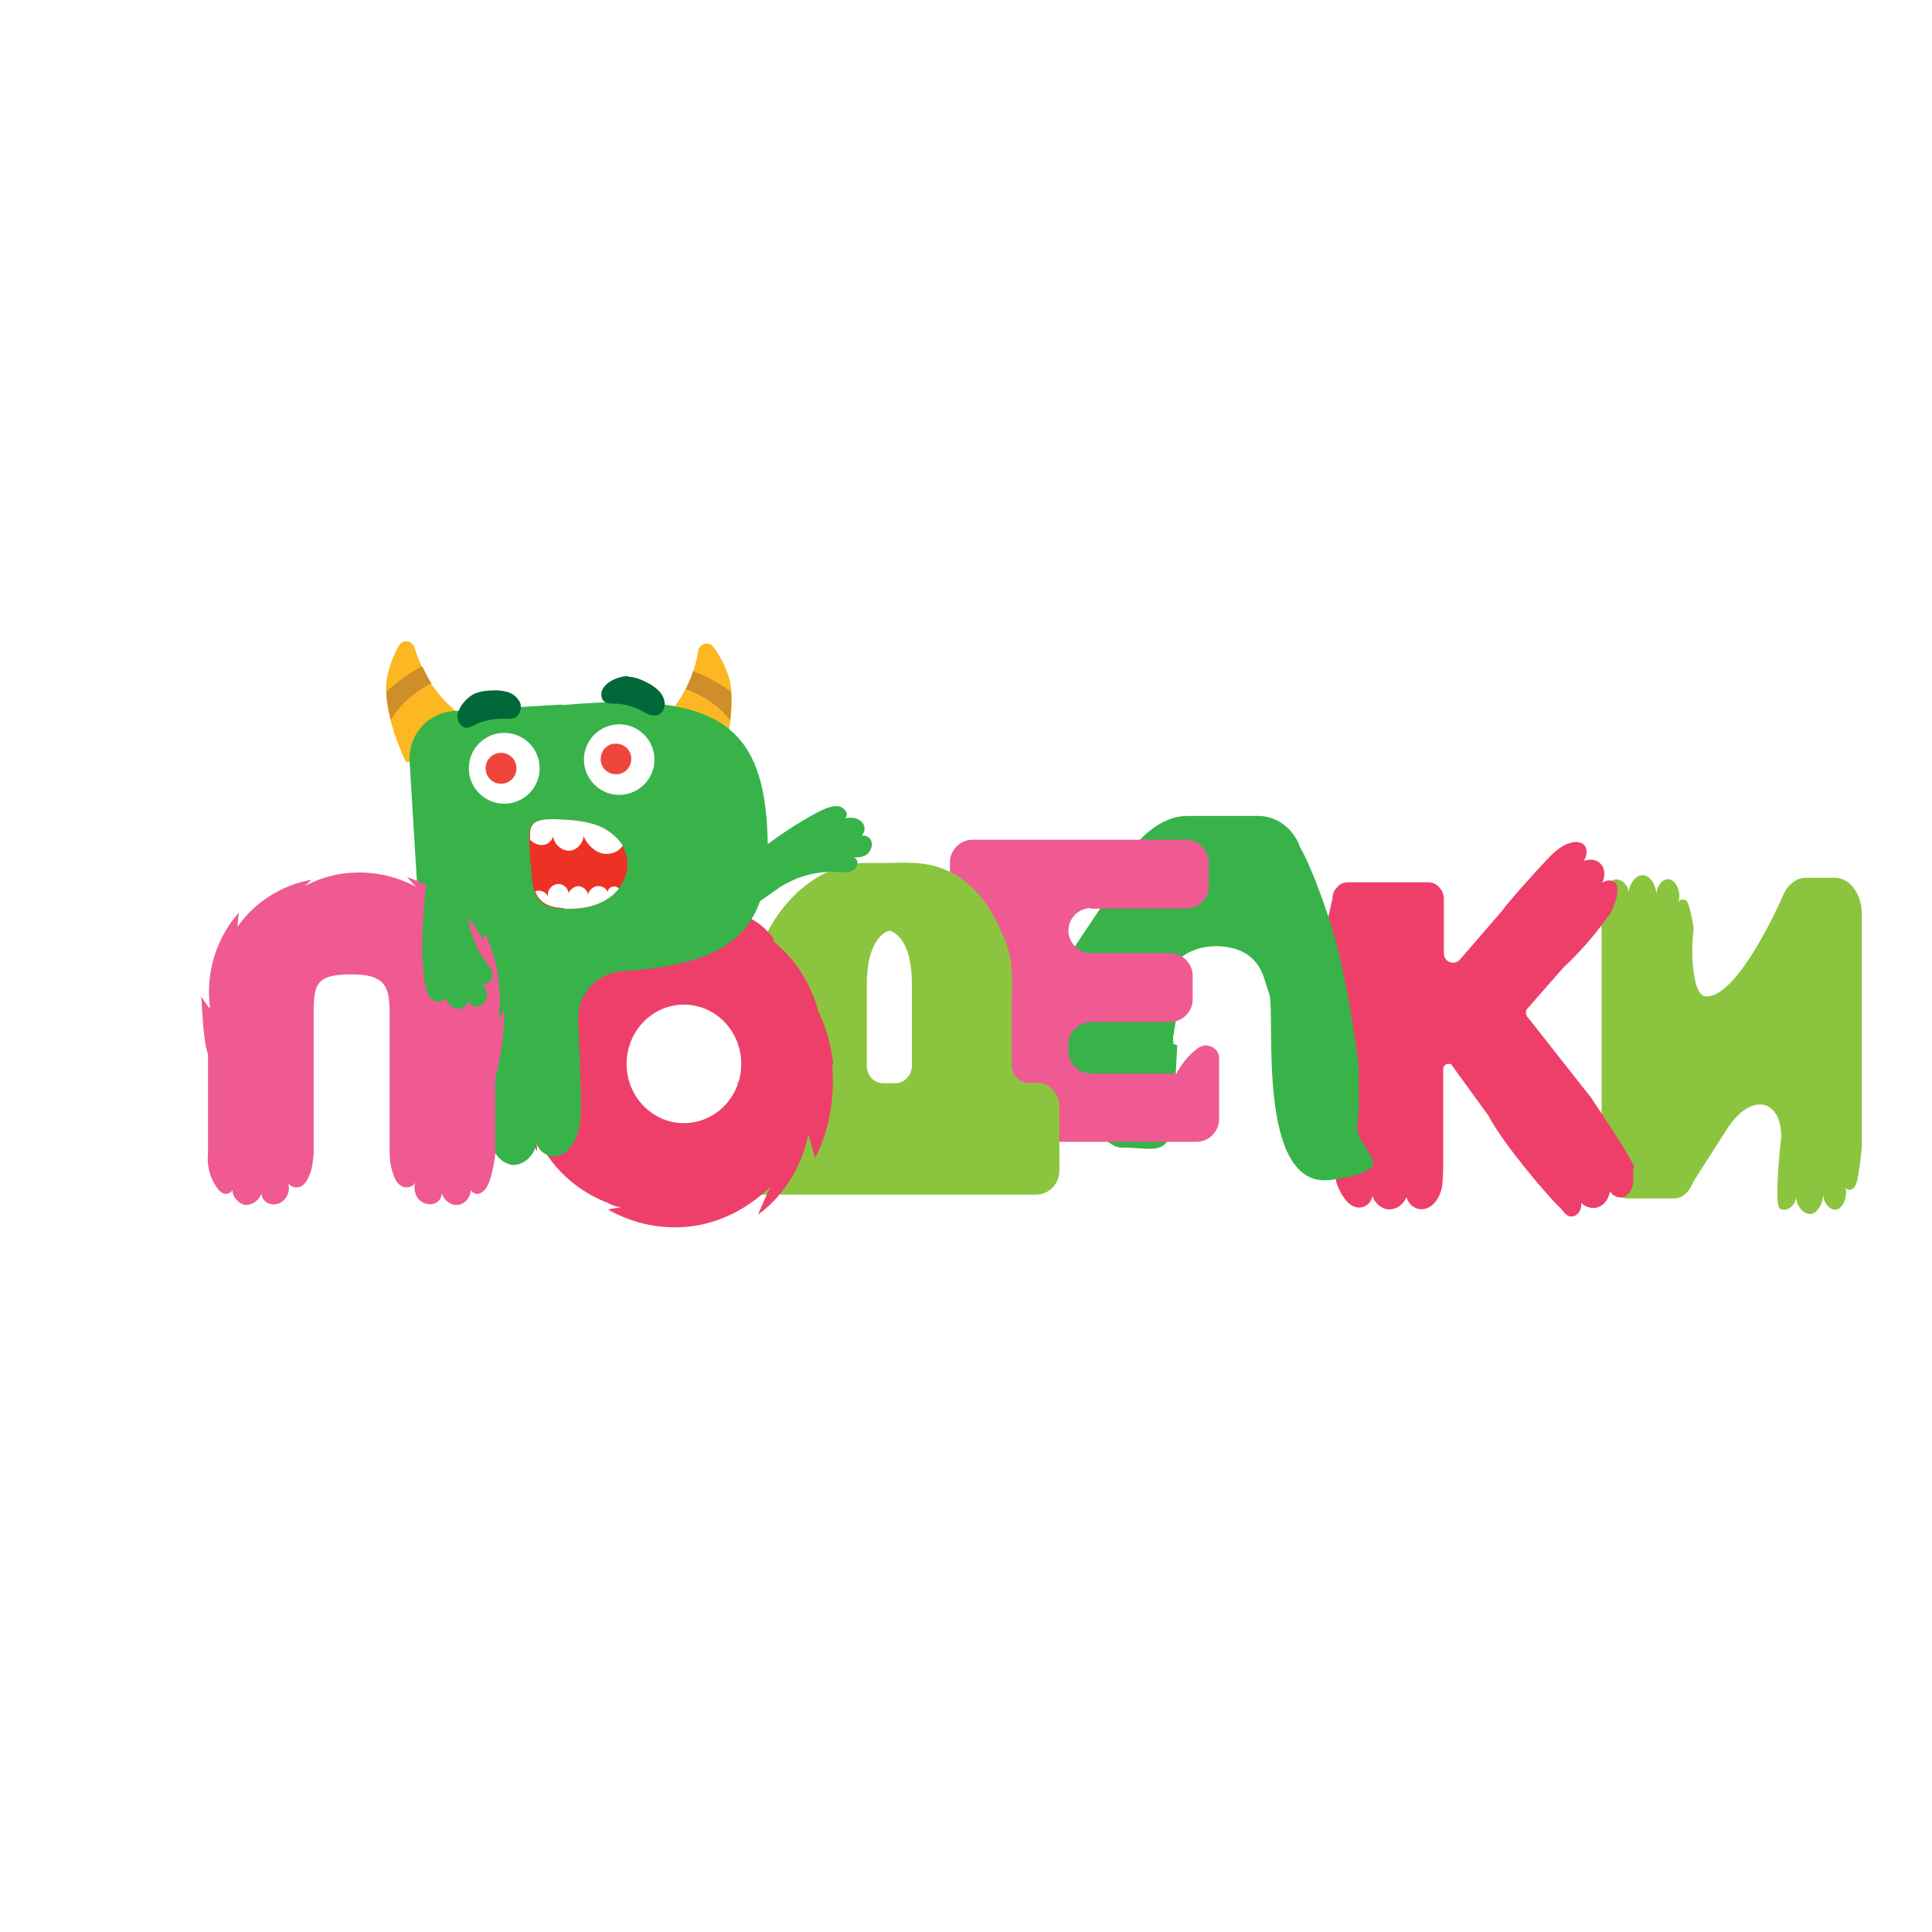 <?xml version="1.0" encoding="UTF-8"?>
<svg id="Layer_1" data-name="Layer 1" xmlns="http://www.w3.org/2000/svg" version="1.1" xmlns:xlink="http://www.w3.org/1999/xlink" viewBox="0 0 300 300">
  <defs>
    <style>
      .cls-1 {
        filter: url(#drop-shadow-7);
      }

      .cls-1, .cls-2 {
        fill: #ee3f6b;
      }

      .cls-1, .cls-2, .cls-3, .cls-4, .cls-5, .cls-6, .cls-7, .cls-8, .cls-9, .cls-10, .cls-11, .cls-12, .cls-13, .cls-14, .cls-15, .cls-16 {
        stroke-width: 0px;
      }

      .cls-2 {
        filter: url(#drop-shadow-2);
      }

      .cls-17 {
        filter: url(#drop-shadow-8);
      }

      .cls-3 {
        filter: url(#drop-shadow-9);
      }

      .cls-3, .cls-8 {
        fill: #ef5a93;
      }

      .cls-4 {
        fill: #fcb722;
      }

      .cls-5 {
        fill: #eb3224;
      }

      .cls-6 {
        fill: #006838;
      }

      .cls-7 {
        filter: url(#drop-shadow-5);
      }

      .cls-7, .cls-11 {
        fill: #8bc53f;
      }

      .cls-8 {
        filter: url(#drop-shadow-4);
      }

      .cls-9 {
        filter: url(#drop-shadow-3);
      }

      .cls-9, .cls-10, .cls-13, .cls-16 {
        fill: #37b34a;
      }

      .cls-10 {
        filter: url(#drop-shadow-6);
      }

      .cls-11 {
        filter: url(#drop-shadow-1);
      }

      .cls-12 {
        fill: #ce8e2a;
      }

      .cls-14 {
        fill: #fff;
      }

      .cls-15 {
        fill: #ee463d;
      }

      .cls-16 {
        filter: url(#drop-shadow-10);
      }
    </style>
    <filter id="drop-shadow-1" filterUnits="userSpaceOnUse">
      <feOffset dx="3.9" dy="1.9"/>
      <feGaussianBlur result="blur" stdDeviation="0"/>
      <feFlood flood-color="#fff" flood-opacity="1"/>
      <feComposite in2="blur" operator="in"/>
      <feComposite in="SourceGraphic"/>
    </filter>
    <filter id="drop-shadow-2" filterUnits="userSpaceOnUse">
      <feOffset dx="3.2" dy="1.1"/>
      <feGaussianBlur result="blur-2" stdDeviation="0"/>
      <feFlood flood-color="#fff" flood-opacity="1"/>
      <feComposite in2="blur-2" operator="in"/>
      <feComposite in="SourceGraphic"/>
    </filter>
    <filter id="drop-shadow-3" filterUnits="userSpaceOnUse">
      <feOffset dx="3.2" dy="1.1"/>
      <feGaussianBlur result="blur-3" stdDeviation="0"/>
      <feFlood flood-color="#fff" flood-opacity="1"/>
      <feComposite in2="blur-3" operator="in"/>
      <feComposite in="SourceGraphic"/>
    </filter>
    <filter id="drop-shadow-4" filterUnits="userSpaceOnUse">
      <feOffset dx="3.2" dy="1.1"/>
      <feGaussianBlur result="blur-4" stdDeviation="0"/>
      <feFlood flood-color="#fff" flood-opacity="1"/>
      <feComposite in2="blur-4" operator="in"/>
      <feComposite in="SourceGraphic"/>
    </filter>
    <filter id="drop-shadow-5" filterUnits="userSpaceOnUse">
      <feOffset dx="3.2" dy="1.1"/>
      <feGaussianBlur result="blur-5" stdDeviation="0"/>
      <feFlood flood-color="#fff" flood-opacity="1"/>
      <feComposite in2="blur-5" operator="in"/>
      <feComposite in="SourceGraphic"/>
    </filter>
    <filter id="drop-shadow-6" filterUnits="userSpaceOnUse">
      <feOffset dx="1.1" dy="1.1"/>
      <feGaussianBlur result="blur-6" stdDeviation="0"/>
      <feFlood flood-color="#fff" flood-opacity="1"/>
      <feComposite in2="blur-6" operator="in"/>
      <feComposite in="SourceGraphic"/>
    </filter>
    <filter id="drop-shadow-7" filterUnits="userSpaceOnUse">
      <feOffset dx="3.2" dy="1.1"/>
      <feGaussianBlur result="blur-7" stdDeviation="0"/>
      <feFlood flood-color="#fff" flood-opacity="1"/>
      <feComposite in2="blur-7" operator="in"/>
      <feComposite in="SourceGraphic"/>
    </filter>
    <filter id="drop-shadow-8" filterUnits="userSpaceOnUse">
      <feOffset dx="1.8" dy=".9"/>
      <feGaussianBlur result="blur-8" stdDeviation="0"/>
      <feFlood flood-color="#fff" flood-opacity="1"/>
      <feComposite in2="blur-8" operator="in"/>
      <feComposite in="SourceGraphic"/>
    </filter>
    <filter id="drop-shadow-9" filterUnits="userSpaceOnUse">
      <feOffset dx="3.6" dy="1.8"/>
      <feGaussianBlur result="blur-9" stdDeviation="0"/>
      <feFlood flood-color="#fff" flood-opacity="1"/>
      <feComposite in2="blur-9" operator="in"/>
      <feComposite in="SourceGraphic"/>
    </filter>
    <filter id="drop-shadow-10" filterUnits="userSpaceOnUse">
      <feOffset dx="1.1" dy="1.1"/>
      <feGaussianBlur result="blur-10" stdDeviation="0"/>
      <feFlood flood-color="#fff" flood-opacity="1"/>
      <feComposite in2="blur-10" operator="in"/>
      <feComposite in="SourceGraphic"/>
    </filter>
  </defs>
  <g>
    <g>
      <path class="cls-4" d="M61.9,100.3c.6-1.1,2.1-.9,2.5.3.4,1.4,1,2.9,1.9,4.5,1.7,3,3.9,4.9,5.2,5.9,0,.5-.2,3.2-2.5,5.3-2.5,2.3-5.5,2-6,2-2.8-6.1-3.4-10.6-2.9-13.1.4-2,1.1-3.6,1.8-4.9Z"/>
      <path class="cls-12" d="M65.5,103.5c-2,1-3.8,2.4-5.5,3.9,0,1.2.3,2.7.7,4.4,1.5-2.6,3.8-4.4,6.3-5.7-.2-.3-.4-.6-.6-1-.3-.6-.6-1.1-.8-1.6Z"/>
    </g>
    <g>
      <path class="cls-4" d="M110.8,100.5c-.7-1-2.2-.6-2.4.6-.2,1.4-.6,3-1.4,4.7-1.4,3.2-3.2,5.3-4.4,6.5,0,.5.6,3.2,3.1,5,2.7,1.9,5.7,1.3,6.2,1.2,2-6.4,2-10.9,1.3-13.3-.6-1.9-1.5-3.5-2.4-4.7Z"/>
      <path class="cls-12" d="M107.6,104.2c2.1.8,4.1,1.9,5.9,3.2.1,1.2,0,2.7-.1,4.5-1.8-2.4-4.3-3.9-6.9-4.9.2-.3.3-.7.5-1.1.3-.6.5-1.2.6-1.7Z"/>
    </g>
  </g>
  <path class="cls-11" d="M244.6,138.2c.2-1.5.9-2.9,1.9-3.4,1-.5,2.3.4,2.5,1.8.2-1.5,1.2-2.7,2.3-2.6,1.1.1,2,1.6,2,3.1,0-1.5,1.1-2.8,2.2-2.4,1,.3,1.7,2.2,1.2,3.6.2-.6.9-.7,1.3-.3.4.4,1,3.4,1.1,4.2-.6,4.5,0,10.3,1.7,10.6,5.1.7,12.2-15.7,12.2-15.7.7-1.7,2.1-2.7,3.5-2.7h4.6c2.2,0,4.1,2.5,4.1,5.6v36.3s-.3,3-.6,4.5c-.1.7-.3,1.4-.7,1.8-.4.4-1.1.4-1.3-.3.5,1.4-.2,3.2-1.2,3.6-1,.3-2.2-.9-2.2-2.4,0,1.5-.9,3-1.9,3.1-1.1.1-2.2-1.1-2.3-2.6-.2,1.5-1.5,2.3-2.5,1.8-1-.5.1-10.6.2-11.1,0-5.8-4.4-7-8.1-1.8l-5.5,8.6c-.7,1.7-1.7,2.7-3.1,2.7h-7.1c-2.2,0-4.1-2.5-4.1-5.6v-35.7c0,0,0-.1,0-.2-.1-1.5-.3-3,0-4.5Z"/>
  <path class="cls-2" d="M250.6,180.4c.2-.8-6.3-10.4-6.3-10.4-.5-.8-1-1.4-1.5-2l-8.9-11.3c-.2-.3-.2-.8,0-1.1l5.7-6.5c2.3-2.1,5.2-5.4,6.8-7.8h.1c.3-.4.5-.8.6-1.1.1-.2.3-.5.3-.7.4-1,.7-2.1.5-3s-1.4-1.2-2.3-.5c.5-1.1.4-2.3-.2-2.9-.6-.7-1.6-.9-2.7-.5.7-1,.6-2.3-.2-2.7-.8-.5-1.9-.2-2.9.3-1,.6-1.9,1.4-2.7,2.3-1.6,1.7-5.6,6.1-7,8h0s-6.4,7.4-6.4,7.4c-.9,1-2.5.4-2.5-1v-8.4c0-1.4-1.1-2.6-2.4-2.6h-12.5c-.7,0-1.3.3-1.7.8-.7.7-.7,1.6-.7,1.8-1.3,5.3-2.5,12.4-2.5,20.9,0,7.5,2.8,22.2,3.2,23.4.6,1.5,1.5,3.1,2.8,3.5,1.1.4,2.5-.3,2.7-1.7.4,1.2,1.5,2.1,2.6,2.1,1.1,0,2.2-.7,2.7-1.9.4,1.4,1.7,2.1,2.9,1.8,1.2-.3,2.1-1.5,2.5-2.9.3-1,.3-3.6.3-3.8v-15c0-.4.3-.8.8-.8s.5.1.6.3l5.6,7.7c2.2,4.3,9.3,12.6,10.9,14.1.8.7,1.1,1.6,2,1.6.9,0,1.7-1,1.5-2.1.8.7,1.9,1,2.8.6.9-.4,1.5-1.3,1.7-2.4.6,1,1.9,1.2,2.6.6.8-.6,1.1-1.8,1-2.9,0-.4,0-.8,0-1.3Z"/>
  <path class="cls-9" d="M179,161h0c0-.2-.1-1.1,0-1.3l.3-1.8c.3-1,0-8.9.6-9.6,0,0-.4,0-.4,0,2.6-3.2,9.3-3.3,12-.3.7.7,1.2,1.6,1.6,2.8l.8,2.5c1,3-2.2,30.6,9.7,28.8s3.5-4,4-8.8h0s0,0,0,0c0-.6.1-1.2.2-1.8,0,0,0,0,0,0,0-.6,0-1.2,0-1.9,0,0,0,0,0,0,0-.6,0-1.2,0-1.8,0,0,0,0,0-.1,0-.6,0-1.2,0-1.7,0,0,0,0,0,0,0,0,0,0,0,0,0-1.9-.2-3.6-.5-5,0,0,0-.4-.1-.6,0,0-1.3-10.4-4-18.8-2.8-8.4-4.5-11.1-4.5-11.1-1-2.9-3.6-4.9-6.5-4.9h-11.1c-5.2,0-10.3,6.1-10.6,10.1l-9.9,14.8,1.2,6.2c0,0,0,.2,0,.3,0,0,0,.1,0,.2,0,.1,0,.3,0,.4,0,0,0,0,0,0-1.2,5.7,4.7,19.5,9.2,19.5s6.2,1.1,7.7-2c0,0,0,0,0,0,.1-.3.2-4.1.4-4.3,0,0,0,0,0,0l.5-9.6Z"/>
  <path class="cls-8" d="M166.1,140h14.9c1.9,0,3.5-1.6,3.5-3.5v-3.7c0-1.9-1.6-3.5-3.5-3.5h-33.2c-1.9,0-3.5,1.6-3.5,3.5v39.9c0,1.9,1.6,3.5,3.5,3.5h34.8c1.9,0,3.5-1.6,3.5-3.5v-9.5c0-1.6-1.9-2.5-3.2-1.6-1,.7-2,1.7-2.9,3.1-.2.3-.4.6-.5.9h-13.3c-1.9,0-3.5-1.6-3.5-3.5v-1c0-1.9,1.6-3.5,3.5-3.5h12.3c1.9,0,3.5-1.6,3.5-3.5v-3.7c0-1.9-1.6-3.5-3.5-3.5h-12.3c-1.9,0-3.5-1.6-3.5-3.5s1.6-3.5,3.5-3.5Z"/>
  <path class="cls-7" d="M157.8,167.1h-1.1c-1.6,0-2.8-1.3-2.8-2.9v-9.6c0-.2.1-3.3,0-4.9s-.3-2.9-.9-4.4c-2.1-5.5-5.8-11.9-14.1-12.4-1.3,0-1-.1-4.2,0-3.9,0-2.6,0-3.9,0-8.3.5-13.8,7.6-15.8,12.9-.6,1.6-.9,3.1-1.1,4.1v14.2c0,1.6-1.3,2.9-2.8,2.9l3.2,2c-2,0-1.7-.4-1.7,1.7v10c0,2.1-3.8,3.7-1.8,3.7h46.9c2,0,3.6-1.7,3.6-3.7v-10c0-2-1.6-3.7-3.6-3.7ZM134,167.1c-1.5,0-2.6-1.2-2.6-2.7v-12.6c0-5.1,1.5-7.2,2.8-8.1.2-.1.5-.2.7-.3.2,0,.5.2.7.3,1.4.9,2.8,3,2.8,8.1v12.6c0,1.5-1.2,2.7-2.6,2.7h-1.7Z"/>
  <path class="cls-10" d="M123.6,126.3c1.2-.7,2.4-1.4,3.6-1.9.6-.2,1.3-.4,1.9-.3.6.1,1.2.6,1.3,1.2,0,.6-.6,1.3-1.2,1.1.6-.4,1.4-.6,2.2-.5.8.1,1.5.6,1.7,1.3.2.7-.2,1.6-1,1.8.5-.6,1.6-.4,2,.3.4.7.1,1.6-.5,2.2-.6.5-1.5.6-2.3.5.6,0,.9.8.7,1.3-.2.5-.8.9-1.3,1-.6.1-1.1,0-1.7,0-3.2-.2-6.5.7-9.2,2.5-.9.6-1.8,1.3-2.7,1.9s-2,1-3.1.9c-1.8,0-3-1.4-2.7-3.2.2-1.2.9-1.8,1.9-2.5,3.3-2.8,6.7-5.4,10.4-7.6Z"/>
  <path class="cls-1" d="M126.2,164.2c-.3-2.8-1.1-5.7-2.3-8.2-1.3-4.7-3.8-8.4-7.2-11.1.1,0,.3,0,.4,0-1.2-1.8-3-3.2-4.9-3.9.3-.1.7-.2,1-.3-1.9-.5-3.8-1-5.6-1.5.3-.2.5-.4.8-.6-.5.4-2.8.1-3.5.2-1.2.2-2.3.4-3.4.7-.6.2-1.3.4-2,.6-4.5.3-8.6,1.6-12,3.8-.9.4-1.7.9-2.6,1.3-2.5,1.4-4.9,3.1-7.2,5.1.7-.2,1.5-.3,2.2-.5-3.4,4.1-5,10-4.3,15.5.4-1,.9-1.9,1.3-2.9-.3,5.3.8,10.8,3.3,15.3,0-.9-.1-1.7-.2-2.6,2.3,5.1,6.3,8.7,11.2,10.6.7.4,1.4.6,2.1.7,0,0,0,0,0,0-.7,0-1.4.2-2.1.3,4,2.3,8.6,3.2,13.1,2.6,4.5-.6,8.7-2.8,12.1-6.1-.6,1.4-1.3,2.9-1.9,4.3,3.8-2.7,6.6-7.1,7.7-11.9,0-.1.1-.3.2-.4.3,1.2.6,2.3,1,3.5,2.2-4.4,3.1-9.5,2.6-14.5ZM103,173.3c-4.9,0-8.9-4.1-8.9-9.2s4-9.2,8.9-9.2,8.9,4.1,8.9,9.2-4,9.2-8.9,9.2Z"/>
  <g class="cls-17">
    <path class="cls-13" d="M85.5,108.5l-16.8,1c-4.1.3-7.1,3.7-6.9,7.8l2.8,45.8s0,0,0,.1c.2,4,1.1,8.1,1.7,10.9.5,2.2,1.3,4.6,3.1,5.6,2.1,1.2,4.8-.7,5-3.4.3,2,1.9,3.6,3.5,3.7,1.7,0,3.3-1.5,3.6-3.4.5,1.6,2.2,2.4,3.6,1.9,1.4-.5,2.3-1.9,2.8-3.5.5-1.6.5-3.3.5-5,0-2.1-.4-12.3-.4-12.3-.3-4.1,2.8-7.5,6.9-7.8,18-1.1,23.4-7.1,22.4-22.7-1-15.6-8.2-20.8-31.8-18.6Z"/>
  </g>
  <path class="cls-3" d="M28.8,154.6c-.4-.6-.8-1.1-1.2-1.7.2.3.2,6.6,1.1,9v15.2c-.2,1.9.2,3.8,1.3,5.4.3.5.8,1,1.4,1.1.4,0,.9-.2,1.1-.6,0,1.1,1,2.2,2.1,2.3,1.1,0,2.1-.8,2.4-1.8,0,.7.5,1.4,1.2,1.6.9.3,1.9,0,2.5-.8.6-.7.7-1.8.4-2.6.2.8,1.3,1.1,2.1.7.7-.4,1.1-1.3,1.4-2.1.3-.9.4-1.9.5-2.8h0s0-.1,0-.3c0-.2,0-.4,0-.7,0-3.9,0-18.3,0-20,0-5.3,0-7,5.9-7s5.9,2.5,5.9,7v19.9c0,1.3,0,2.6.5,3.9.2.8.6,1.7,1.4,2.1.7.4,1.9.1,2.1-.7-.3.9-.1,1.9.4,2.6.6.7,1.6,1.1,2.5.8.7-.2,1.2-.9,1.2-1.6.3,1,1.3,1.9,2.4,1.8,1.1,0,2.1-1.2,2.1-2.3.2.4.7.6,1.1.6.6-.1,1.1-.6,1.4-1.1.9-1.5,1.3-5,1.3-5v-11.3s.3-.6.3-.6c0,.2-.2.3-.3.4v-.3c.9-3.5,1.4-7.1,1.4-10.7-.3.5-.6,1-.9,1.5.6-4.5-.1-9.3-2.1-13.4,0,.3-.2.7-.3,1-2.5-4.6-6.8-8.1-11.8-9.7.5.5.9,1,1.4,1.5-1.5-.8-5-2.4-9.5-2.2-3.6.1-6.3,1.3-7.8,2.1.4-.3.7-.7,1.1-1-4.6.8-8.9,3.5-11.5,7.3,0-.7.1-1.5.2-2.2-3.5,3.9-5.2,9.4-4.5,14.7,0,0,0,0,0,.1Z"/>
  <path class="cls-16" d="M64.6,148.1c0,1.4.1,2.7.4,4.1.1.6.4,1.3.8,1.7.4.5,1.2.7,1.8.4.6-.3.8-1.2.3-1.6,0,.8.2,1.5.7,2.1.5.6,1.3.9,2,.7.7-.2,1.2-1.1,1-1.8-.2.8.6,1.6,1.4,1.5.8,0,1.4-.8,1.5-1.6,0-.8-.3-1.6-.9-2.2.4.4,1.2.3,1.5-.2.3-.5.3-1.1.1-1.6-.2-.5-.6-1-.9-1.4-1.9-2.6-2.9-5.8-2.9-9,0-1.1.1-2.2,0-3.3s-.3-2.2-.9-3.1c-1-1.4-2.8-1.7-4.2-.5-.9.8-1,1.8-1.1,2.9-.5,4.3-.8,8.6-.7,12.9Z"/>
  <g>
    <circle class="cls-14" cx="78.3" cy="119.3" r="5.5"/>
    <circle class="cls-15" cx="77.8" cy="119.3" r="2.4"/>
    <path class="cls-6" d="M73.7,107.7c1-.4,2.1-.5,3.2-.5.8,0,1.6.1,2.3.4.7.3,1.3.9,1.6,1.6.2.7,0,1.6-.6,2.1-.6.4-1.4.3-2.1.3-1.2,0-2.4.2-3.6.6-.9.3-2,1.3-2.8.5-1.8-1.6.5-4.3,2-5Z"/>
    <path class="cls-14" d="M101.6,118.5c-.3,3-3,5.2-6,4.9-3-.3-5.2-3-4.9-6s3-5.2,6-4.9c3,.3,5.2,3,4.9,6Z"/>
    <path class="cls-15" d="M98,118.1c-.1,1.3-1.3,2.3-2.6,2.1-1.3-.1-2.3-1.3-2.1-2.6.1-1.3,1.3-2.3,2.6-2.1,1.3.1,2.3,1.3,2.1,2.6Z"/>
    <path class="cls-6" d="M97.6,105.1c1.1,0,2.1.5,3.1,1,.7.4,1.3.8,1.8,1.4.5.6.8,1.4.7,2.1-.1.8-.7,1.5-1.5,1.5-.7,0-1.4-.3-2-.7-1.1-.6-2.2-.9-3.4-1.1-.9-.1-2.4.2-2.8-.8-.8-2.2,2.5-3.6,4.1-3.5Z"/>
    <path class="cls-5" d="M82.6,136.3c.1,1.3.3,2.6,1.2,3.5.9,1,2.4,1.3,3.7,1.3,2.4.1,4.8-.2,6.8-1.5,2-1.3,3.4-3.7,3.1-6.1-.3-2.4-2.3-4.3-4.4-5.2-2.2-.9-4.6-1-6.9-1.1-1.8,0-3.8,0-3.9,2.1-.1,2.3.2,4.7.4,7Z"/>
    <g>
      <path class="cls-14" d="M85.9,129.7c0,1.2,1.1,2.3,2.3,2.4s2.4-1.1,2.4-2.3c.5,1.2,1.5,2.3,2.8,2.7,1.2.3,2.6-.1,3.3-1.2-.8-1.3-2.2-2.4-3.6-3-2.2-.9-4.6-1-6.9-1.1-1.8,0-3.8,0-3.9,2.1,0,.4,0,.8,0,1.1,1.1,1.1,3,1.3,3.7-.7Z"/>
      <path class="cls-14" d="M87.5,141.1c2.4.1,4.8-.2,6.8-1.5.7-.4,1.3-1,1.8-1.6,0,0-.1-.1-.2-.2-.6-.4-1.5,0-1.5.7-.3-.6-1-1-1.7-.9-.7.1-1.3.7-1.4,1.4,0-.7-.7-1.3-1.4-1.4-.7,0-1.4.5-1.6,1.1-.1-.9-1-1.6-1.9-1.4s-1.5,1.1-1.3,2c-.2-.8-1.3-1.2-2-.9,0,0,0,0,0,0,.2.5.4.9.8,1.3.9,1,2.4,1.3,3.7,1.3Z"/>
    </g>
  </g>
</svg>
